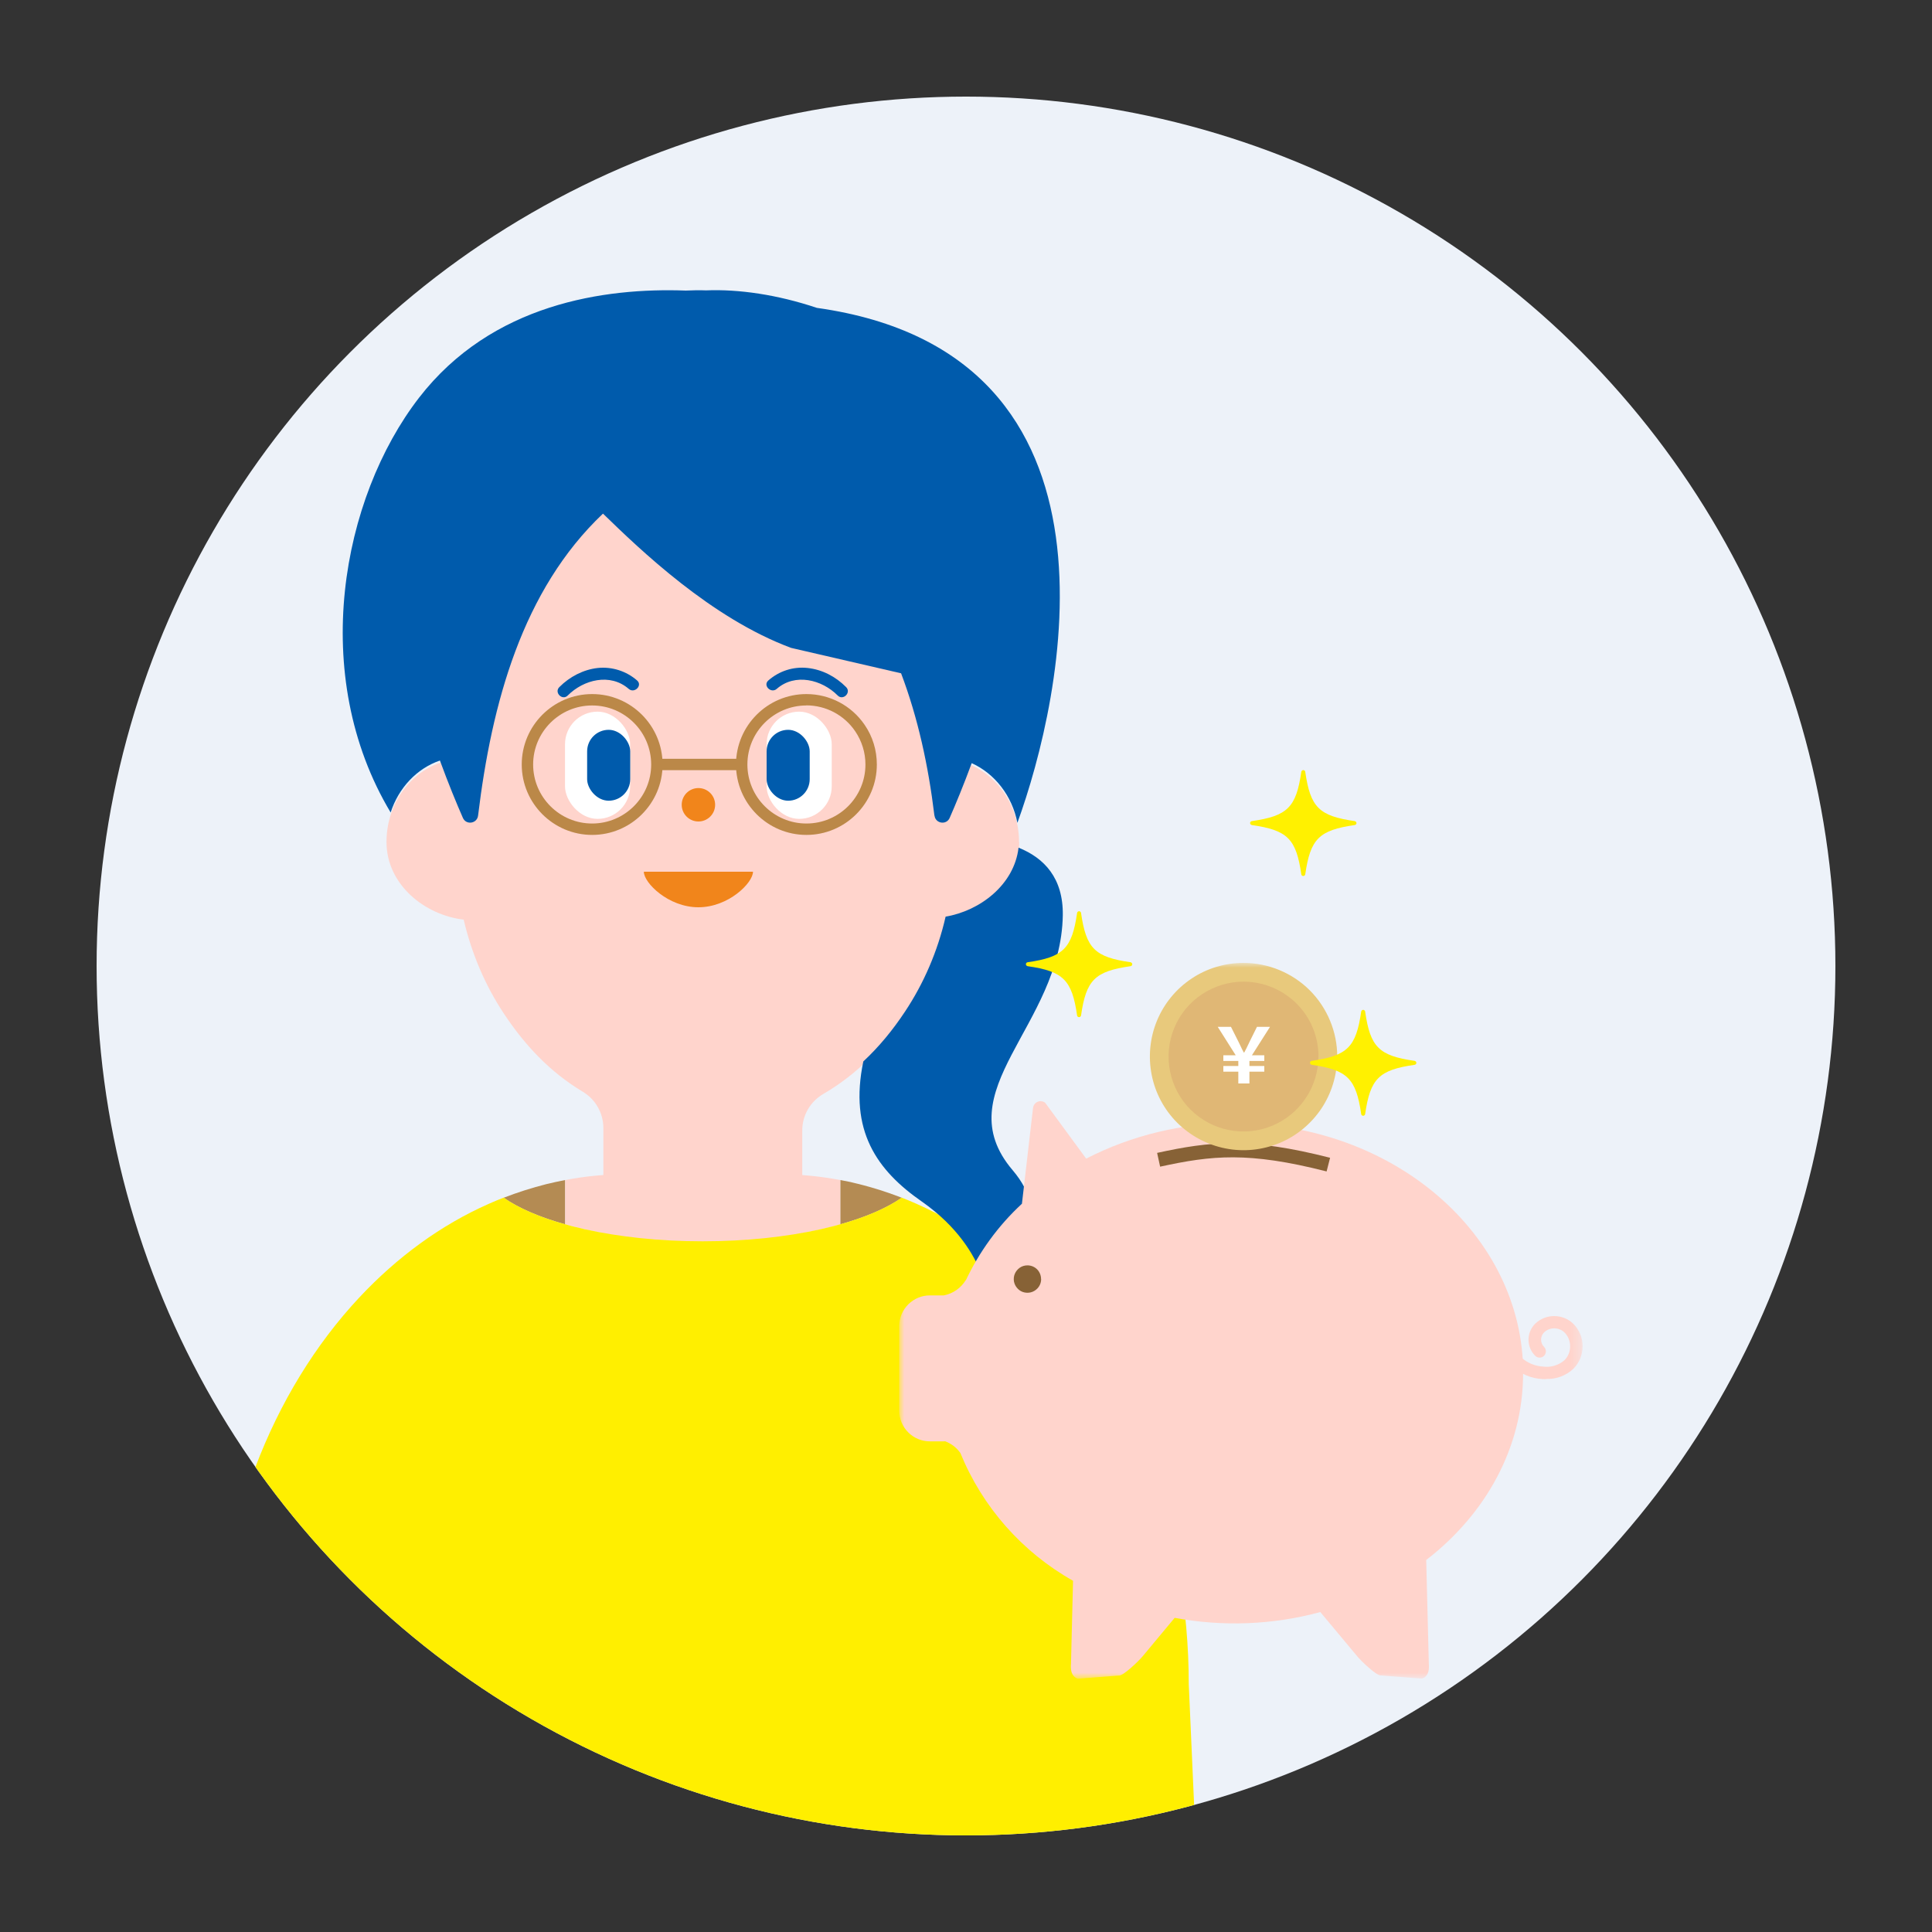 <?xml version="1.0" encoding="UTF-8"?><svg xmlns="http://www.w3.org/2000/svg" xmlns:xlink="http://www.w3.org/1999/xlink" viewBox="0 0 200 200"><rect x="0" y="0" width="200" height="200" fill="#333333" stroke="none"/><defs><style>.cls-1,.cls-2{fill:none;}.cls-3{mask:url(#mask);}.cls-4{fill:#edf2f9;}.cls-5{fill:#876236;}.cls-6{fill:#ffd4cc;}.cls-7{fill:#fff;}.cls-8{fill:#005bac;}.cls-9{fill:#bb8848;}.cls-2{stroke:#876236;stroke-miterlimit:10;stroke-width:1.46px;}.cls-10{fill:#ffef00;}.cls-11{fill:#f1851b;}.cls-12{fill:#fff100;}.cls-13{fill:#e8c97c;}.cls-14{clip-path:url(#clippath);}.cls-15{fill:#e0b775;}.cls-16{fill:#b48b53;}</style><clipPath id="clippath"><circle class="cls-1" cx="100" cy="100" r="90"/></clipPath><mask id="mask" x="93.1" y="99.68" width="70.73" height="74.09" maskUnits="userSpaceOnUse"><g id="mask0_451_4589"><path class="cls-7" d="M163.82,99.68h-70.73v74.09h70.73v-74.09Z"/></g></mask></defs><g id="_レイヤー_7"><circle class="cls-4" cx="100" cy="100" r="90"/></g><g id="_レイヤー_1"><g class="cls-14"><path class="cls-6" d="M105.49,87.16c0-3.98-2.51-7.32-5.91-8.3v-9.53s0-7.31,0-7.31c0-1.61-.13-3.19-.36-4.73-.68-4.44-2.3-8.53-4.62-12.04-4.84-7.29-12.73-12.04-21.66-12.04s-16.83,4.75-21.66,12.04c-2.33,3.51-3.94,7.6-4.62,12.04-.24,1.54-.36,3.12-.36,4.73v16.73c-3.59.83-6.29,4.28-6.29,8.41,0,4.44,4,7.58,7.99,8.04.83,3.55,2.25,6.85,4.17,9.74,2.17,3.27,4.74,6.02,8.15,8.07,1.34.8,2.14,2.23,2.14,3.76v16.26c0,2.45,2.04,4.44,4.57,4.44h11.45c2.52,0,4.57-1.99,4.57-4.44v-16.01c0-1.55.82-2.99,2.19-3.78,3.55-2.07,6.24-4.9,8.48-8.28,1.93-2.91,3.36-6.23,4.19-9.81,3.8-.65,7.6-3.69,7.6-7.98Z"/><circle class="cls-11" cx="72.3" cy="83.31" r="1.73"/><path class="cls-11" d="M77.95,90.24c0,1.15-2.53,3.68-5.65,3.68-3.12,0-5.65-2.53-5.65-3.68h11.29Z"/><path class="cls-8" d="M65.95,70.44c-1.11-.97-2.61-1.45-4.08-1.29s-2.9.9-3.97,1.98c-.56.56.31,1.43.87.87,1.64-1.65,4.4-2.35,6.31-.69.59.52,1.47-.35.87-.87h0Z"/><rect class="cls-7" x="58.49" y="73.67" width="6.74" height="11.1" rx="3.37" ry="3.37"/><rect class="cls-8" x="60.78" y="75.55" width="4.46" height="7.34" rx="2.23" ry="2.23"/><path class="cls-8" d="M80.41,71.31c1.9-1.66,4.67-.96,6.31.69.56.56,1.43-.31.87-.87-1.07-1.08-2.45-1.81-3.97-1.98s-2.97.32-4.08,1.29c-.6.52.28,1.39.87.87h0Z"/><rect class="cls-7" x="79.37" y="73.67" width="6.74" height="11.1" rx="3.37" ry="3.37" transform="translate(165.47 158.44) rotate(-180)"/><rect class="cls-8" x="79.37" y="75.55" width="4.46" height="7.34" rx="2.23" ry="2.23" transform="translate(163.19 158.44) rotate(-180)"/><path class="cls-9" d="M61.3,86.43c-4.02,0-7.29-3.27-7.29-7.29s3.27-7.29,7.29-7.29,7.29,3.27,7.29,7.29-3.27,7.29-7.29,7.29ZM61.3,73.03c-3.37,0-6.11,2.74-6.11,6.11s2.74,6.11,6.11,6.11,6.11-2.74,6.11-6.11-2.74-6.11-6.11-6.11Z"/><path class="cls-9" d="M83.48,86.43c-4.02,0-7.29-3.27-7.29-7.29s3.27-7.29,7.29-7.29c2.41,0,4.67,1.19,6.03,3.19.83,1.21,1.26,2.63,1.26,4.1,0,4.02-3.27,7.29-7.29,7.29ZM83.48,73.03c-3.37,0-6.11,2.74-6.11,6.11s2.74,6.11,6.11,6.11,6.11-2.74,6.11-6.11c0-1.23-.37-2.42-1.06-3.44-1.14-1.68-3.03-2.68-5.06-2.68Z"/><path class="cls-9" d="M76.47,79.73h-8c-.32,0-.59-.26-.59-.59s.26-.59.59-.59h8c.32,0,.59.26.59.59s-.26.59-.59.59Z"/><path class="cls-6" d="M80.8,121.56h-16.1c-2.11,0-4.18.21-6.2.6v4.58c3.93,1.11,8.87,1.77,14.25,1.77s10.32-.66,14.25-1.77v-4.58c-2.02-.38-4.09-.6-6.2-.6Z"/><path class="cls-16" d="M56.56,122.58c-1.5.38-2.98.85-4.42,1.41,1.54,1.08,3.72,2.01,6.35,2.75v-4.58c-.65.12-1.29.27-1.93.42Z"/><path class="cls-16" d="M88.13,122.38c-.37-.08-.75-.15-1.13-.22v4.58c2.63-.74,4.81-1.68,6.35-2.75-1.7-.66-3.44-1.2-5.22-1.6Z"/><path class="cls-10" d="M108.29,134.32c-3.92-4.19-8.45-7.5-13.41-9.7-.51-.23-1.02-.44-1.54-.64-3.84,2.68-11.62,4.52-20.6,4.52s-16.76-1.84-20.6-4.52c-.52.2-1.03.41-1.54.64-4.96,2.19-9.49,5.51-13.41,9.7-9.04,9.67-14.78,24-14.78,40.03h0s14.78,41.02,14.78,41.02h87.69l-1.82-41.02h0c0-16.03-5.74-30.36-14.78-40.03Z"/><path class="cls-8" d="M110.02,94.76c.06-3.86-1.92-5.94-4.58-7.01-.45,3.85-4,6.54-7.55,7.14-.82,3.58-2.26,6.9-4.19,9.81-1.27,1.92-2.69,3.65-4.33,5.18-1.49,7.16,1.39,11.26,6.05,14.5,3.77,2.63,5.43,5.59,6.14,7.41.33.83,1.39,1.07,2.04.46,2.15-2.01,5.36-6.26,1.23-11.11-7-8.22,5-14.91,5.19-26.38Z"/><path class="cls-8" d="M96.74,84.43c.1.83,1.23,1.01,1.57.24.63-1.44,1.44-3.39,2.28-5.67,2.39,1.08,4.19,3.38,4.73,6.18,4.61-12.66,12.93-48.58-20.76-53.31-4.09-1.37-8.09-1.95-11.48-1.81-.67-.03-1.38-.01-2.09.02-8.41-.31-20.08,1.35-27.61,11.09-8.02,10.38-11.47,28.7-2.94,42.94.82-2.55,2.71-4.56,5.1-5.38.88,2.4,1.72,4.44,2.38,5.94.34.77,1.47.59,1.57-.24,1.41-11.61,4.57-23.34,12.93-31.26,3.84,3.73,11.2,10.83,19.48,13.9l11.38,2.63c1.74,4.6,2.82,9.54,3.45,14.73Z"/><path id="_パス_4523" class="cls-12" d="M134.71,90.51c-.53-3.68-1.43-4.57-5.12-5.1-.11-.02-.19-.12-.18-.23.01-.09.08-.16.18-.18,3.69-.53,4.59-1.42,5.12-5.1.01-.11.12-.19.23-.18.09.01.17.09.18.18.53,3.68,1.43,4.57,5.12,5.1.11.02.19.12.18.23-.01.09-.08.16-.18.18-3.69.53-4.59,1.42-5.12,5.1-.02.11-.12.19-.24.17-.09-.01-.16-.08-.17-.17"/><path id="_パス_4523-2" class="cls-12" d="M111.5,105.12c-.53-3.68-1.43-4.57-5.12-5.1-.11-.02-.19-.12-.18-.23.01-.09.08-.16.18-.18,3.69-.53,4.59-1.42,5.12-5.1.01-.11.12-.19.23-.18.09.01.17.09.18.18.53,3.68,1.43,4.57,5.12,5.1.11.02.19.12.18.23-.01.09-.08.16-.18.18-3.69.53-4.59,1.42-5.12,5.1-.02.11-.12.19-.24.17-.09-.01-.16-.08-.17-.17"/><g class="cls-3"><path class="cls-6" d="M157.68,142.16c0-14.3-13.39-25.89-29.92-25.89-5.33-.02-10.58,1.24-15.32,3.67l-4.25-5.79c-.11-.08-.24-.13-.38-.15-.14-.02-.27,0-.4.06-.13.05-.24.14-.32.25-.08.11-.13.24-.15.38l-1.15,9.92c-2.47,2.28-4.46,5.03-5.88,8.08.03-.08.06-.15.1-.23-.25.42-.58.79-.98,1.07-.4.28-.85.48-1.33.57h-1.44c-.42,0-.83.08-1.21.24s-.73.39-1.03.69c-.29.29-.53.64-.69,1.03-.16.38-.24.8-.24,1.21v8.77c0,.42.08.83.24,1.21.16.38.39.73.69,1.03.29.29.64.53,1.03.69s.8.24,1.21.24h1.44s.09-.01.14-.01c.64.24,1.19.66,1.58,1.22,2.28,5.59,6.39,10.25,11.66,13.22l-.21,8.56c-.05.57-.02,1.33.71,1.58l4.24-.33c.4.1,2.1-1.53,2.5-2.03l3.28-3.94c5.01.93,10.16.73,15.08-.6l3.78,4.53c.39.5,2.1,2.13,2.5,2.03l4.24.33c.73-.25.76-1.01.71-1.58l-.27-10.7c6.15-4.74,10.03-11.64,10.03-19.33"/><path class="cls-6" d="M160.03,142.77c-.12,0-.24,0-.36-.01-1.15-.06-2.25-.52-3.09-1.3-.06-.06-.11-.13-.14-.21-.03-.08-.05-.16-.05-.25s.02-.17.05-.25c.03-.08.08-.15.14-.21.06-.06.13-.11.21-.14.08-.03.16-.05.25-.05s.17.02.25.05c.08.03.15.08.21.14.63.56,1.43.89,2.27.93.39.05.78.02,1.16-.1.38-.11.72-.3,1.02-.56.19-.19.34-.41.44-.66.1-.25.15-.51.15-.78s-.05-.53-.15-.78c-.1-.25-.25-.47-.44-.66-.28-.27-.66-.42-1.06-.42s-.77.15-1.05.42c-.2.2-.31.47-.31.75s.11.55.31.75c.06.06.11.13.14.21.03.08.05.16.05.25s-.02.17-.05.25c-.03.08-.08.15-.14.21-.06.06-.13.11-.21.14-.08.03-.16.05-.25.05s-.17-.02-.25-.05c-.08-.03-.15-.08-.21-.14-.44-.44-.69-1.04-.69-1.66s.25-1.22.69-1.66c.53-.51,1.23-.79,1.97-.79s1.44.28,1.97.79c.31.31.55.67.72,1.07.17.4.25.83.25,1.27s-.09.87-.25,1.27c-.17.4-.41.77-.72,1.07-.77.71-1.78,1.08-2.82,1.04"/><path class="cls-2" d="M137.51,120.56c-8.23-2.1-12.12-1.69-17.57-.5"/><path class="cls-5" d="M107.78,132.41c0,.28-.08.55-.24.79-.16.23-.38.41-.64.52-.26.11-.54.13-.82.08-.27-.05-.53-.19-.72-.39-.2-.2-.33-.45-.39-.72-.05-.27-.03-.56.08-.82.11-.26.29-.48.52-.64.23-.16.51-.24.79-.24.38,0,.74.15,1,.41s.41.63.41,1Z"/><path class="cls-13" d="M138.42,109.37c0,1.92-.57,3.79-1.63,5.39-1.07,1.59-2.58,2.84-4.35,3.57-1.77.73-3.72.93-5.6.55-1.88-.37-3.61-1.3-4.97-2.65-1.36-1.36-2.28-3.08-2.65-4.97-.37-1.88-.18-3.83.55-5.6.73-1.77,1.98-3.29,3.57-4.35,1.59-1.07,3.47-1.63,5.39-1.63,1.27,0,2.53.25,3.71.74,1.18.49,2.25,1.2,3.15,2.1.9.9,1.61,1.97,2.1,3.15.49,1.18.74,2.44.74,3.71Z"/><path class="cls-15" d="M136.48,109.37c0,1.53-.45,3.03-1.31,4.31s-2.06,2.27-3.48,2.86c-1.42.59-2.98.74-4.48.44-1.5-.3-2.89-1.04-3.97-2.12-1.09-1.08-1.82-2.47-2.12-3.97-.3-1.5-.15-3.06.44-4.48.59-1.42,1.58-2.63,2.86-3.48,1.28-.85,2.78-1.31,4.31-1.31,2.06,0,4.03.82,5.49,2.27,1.46,1.45,2.27,3.43,2.27,5.49Z"/><path class="cls-7" d="M128.19,112.16v-1.22h-1.55v-.59h1.55v-.52h-1.55v-.59h1.28l-1.86-2.94h1.37l.72,1.43c.1.2.18.36.24.49.06.13.12.25.17.36.06.11.12.24.2.38h.04c.08-.14.15-.27.2-.38.06-.12.12-.24.18-.37.06-.13.14-.29.23-.48l.71-1.43h1.35l-1.87,2.94h1.28v.59h-1.54v.52h1.54v.59h-1.54v1.22h-1.16Z"/></g><path id="_パス_4523-3" class="cls-12" d="M140.91,115.33c-.53-3.68-1.43-4.57-5.12-5.1-.11-.02-.19-.12-.18-.23.01-.09.08-.16.18-.18,3.69-.53,4.59-1.42,5.12-5.1.01-.11.12-.19.23-.18.09.01.17.09.18.18.53,3.68,1.43,4.57,5.12,5.1.11.02.19.12.18.23-.01.09-.08.16-.18.18-3.69.53-4.59,1.42-5.12,5.1-.02.11-.12.19-.24.17-.09-.01-.16-.08-.17-.17"/></g></g></svg>